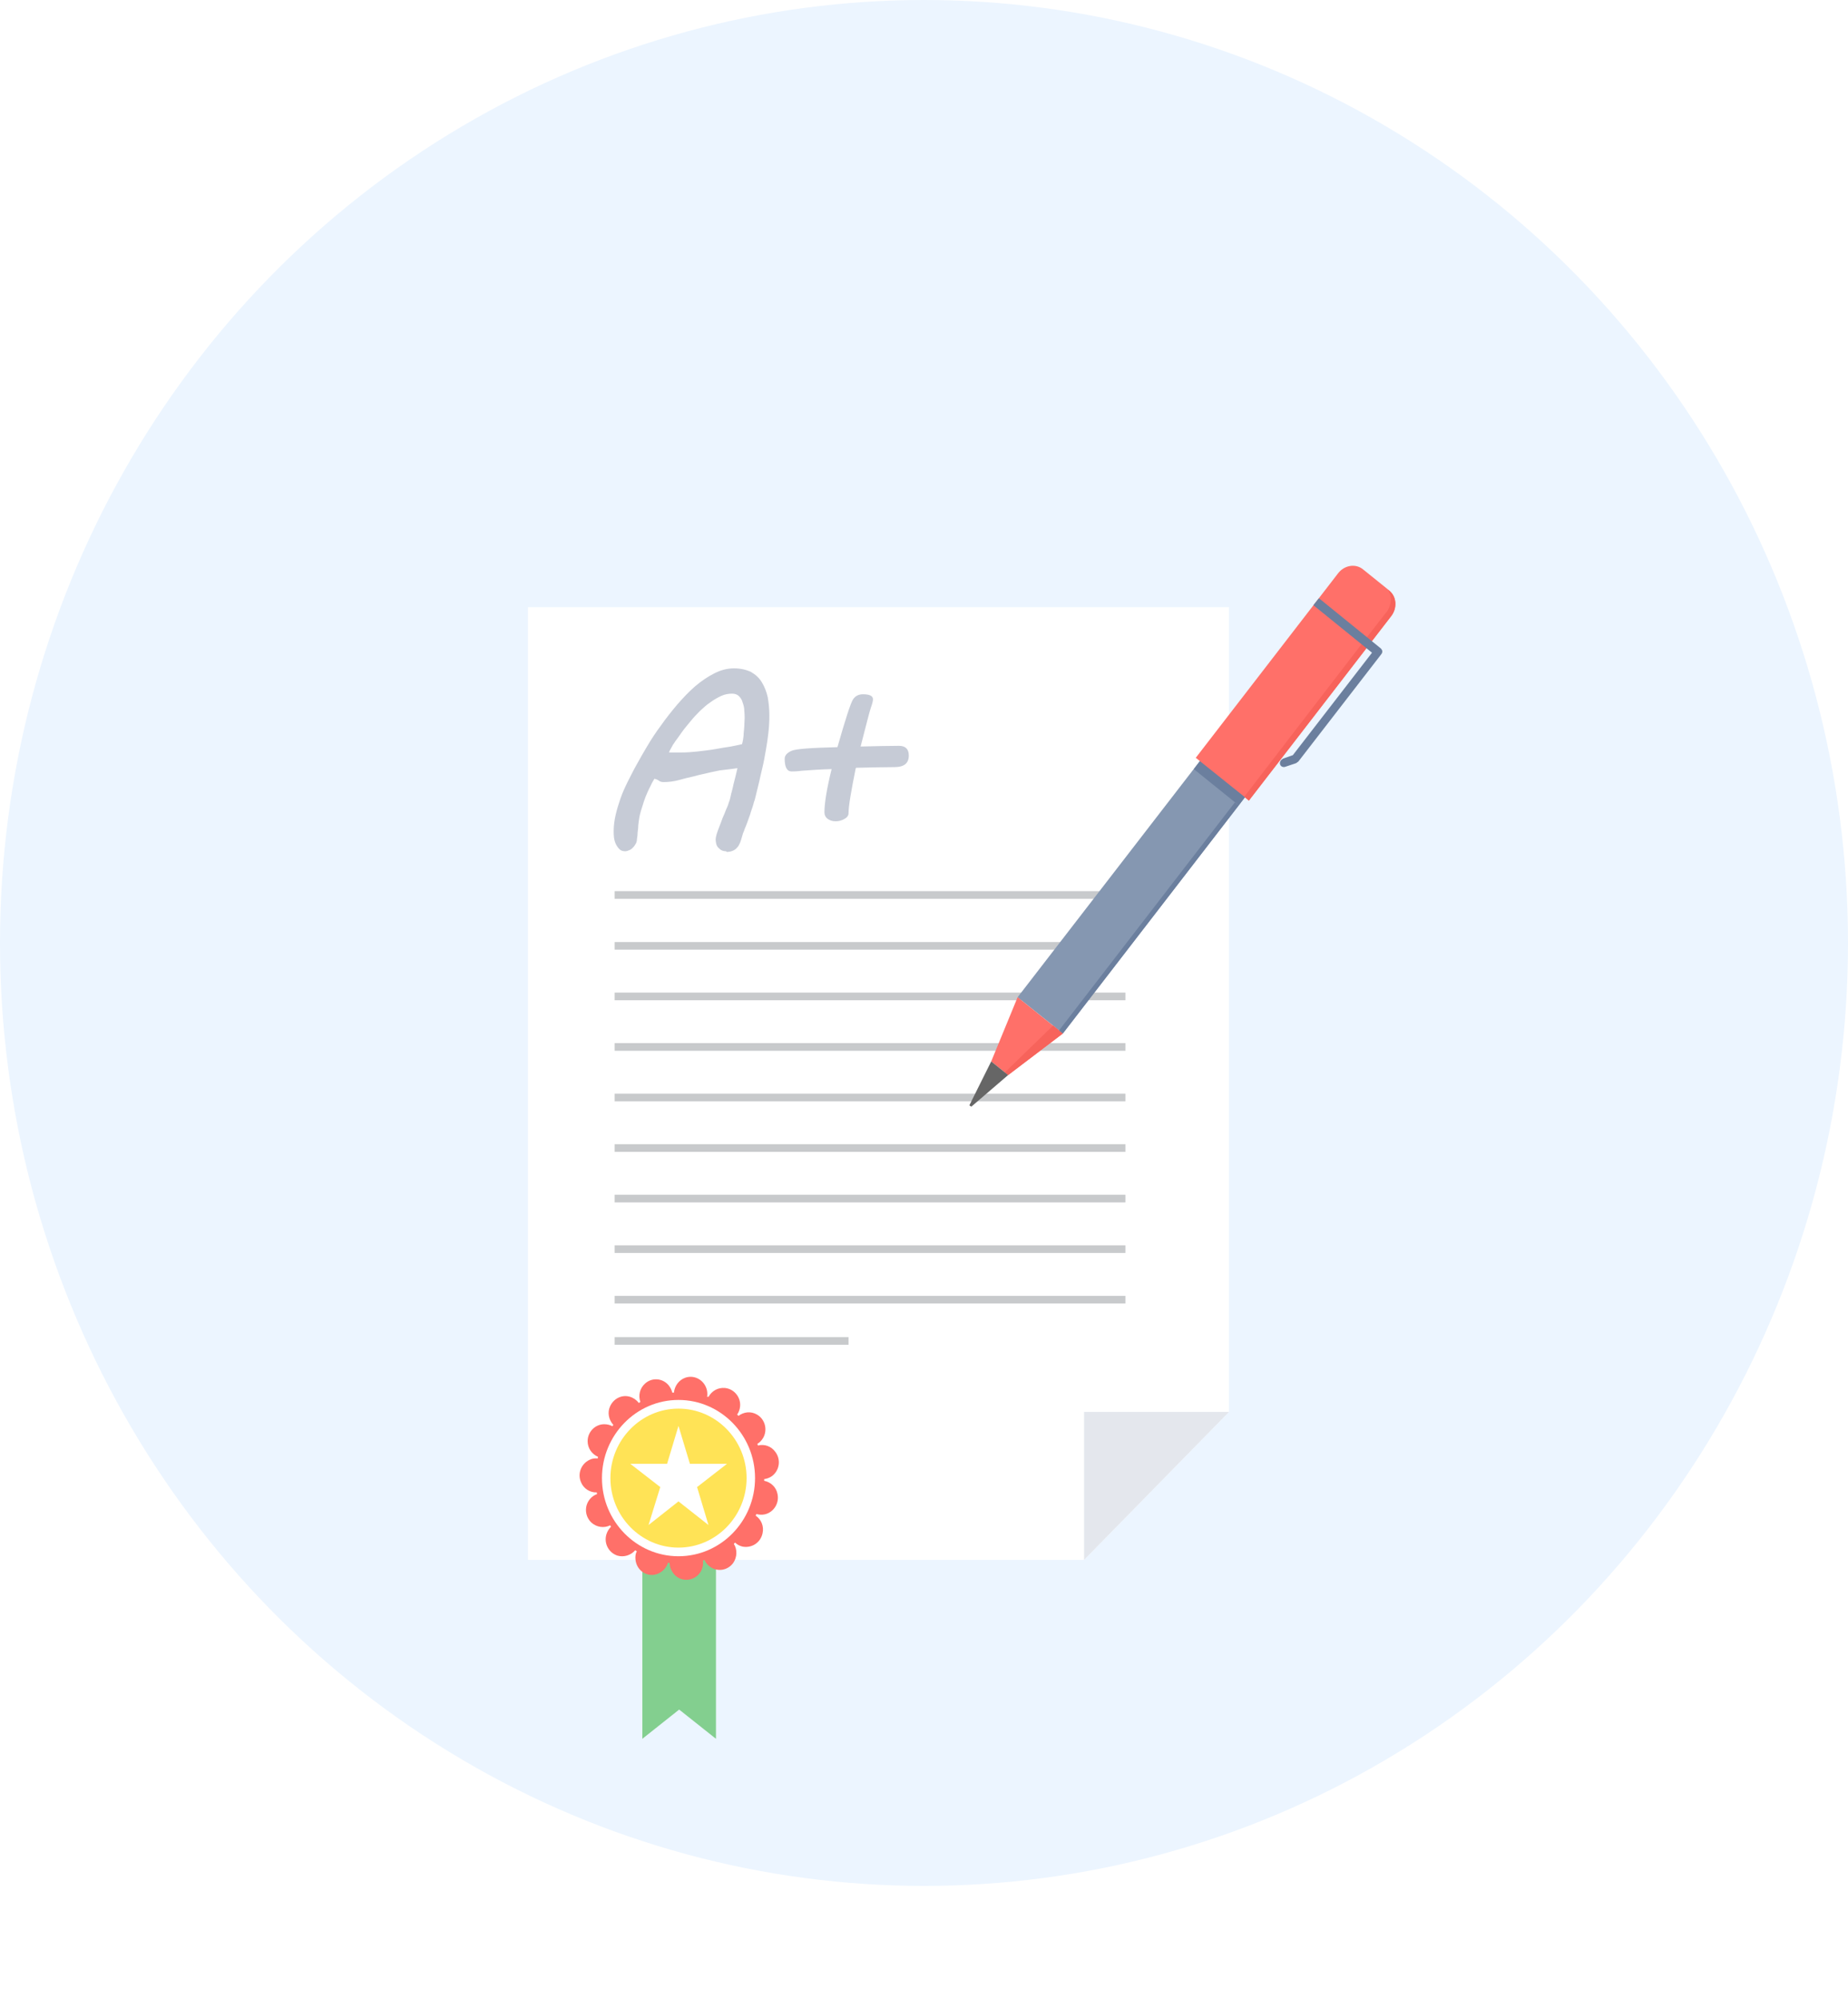 <svg width="49" height="53" viewBox="0 0 49 53" fill="none" xmlns="http://www.w3.org/2000/svg">
<ellipse cx="24.5" cy="25" rx="24.5" ry="25" fill="#ECF5FF"/>
<g filter="url(#filter0_d_112_4)">
<path fill-rule="evenodd" clip-rule="evenodd" d="M14 12.098H32.587V33.434L28.744 37.357H14V12.098Z" fill="white"/>
<path fill-rule="evenodd" clip-rule="evenodd" d="M28.744 33.434H32.587L28.744 37.357V33.434Z" fill="#E4E7ED"/>
<path fill-rule="evenodd" clip-rule="evenodd" d="M16.297 19.627H29.841V19.829H16.297V19.627ZM16.297 31.45H22.499V31.653H16.297V31.45ZM16.297 30.357H29.841V30.559H16.297V30.357ZM16.297 29.017H29.841V29.219H16.297V29.017ZM16.297 27.676H29.841V27.879H16.297V27.676ZM16.297 26.336H29.841V26.539H16.297V26.336ZM16.297 24.996H29.841V25.199H16.297V24.996ZM16.297 23.656H29.841V23.859H16.297V23.656ZM16.297 22.316H29.841V22.519H16.297V22.316ZM16.297 20.976H29.841V21.178H16.297V20.976Z" fill="#C8CACC"/>
<path fill-rule="evenodd" clip-rule="evenodd" d="M19.251 18.569C19.208 18.569 19.165 18.56 19.131 18.542C19.096 18.525 19.07 18.498 19.044 18.472C19.018 18.445 19.001 18.41 18.992 18.375C18.984 18.34 18.975 18.296 18.975 18.26C18.975 18.225 18.984 18.181 19.001 18.119C19.018 18.058 19.044 17.996 19.07 17.925C19.096 17.855 19.131 17.775 19.156 17.696C19.191 17.617 19.226 17.537 19.251 17.467C19.286 17.396 19.312 17.326 19.329 17.264C19.355 17.202 19.364 17.149 19.372 17.114C19.381 17.07 19.39 17.026 19.407 16.973C19.424 16.92 19.433 16.858 19.45 16.788C19.467 16.726 19.485 16.656 19.502 16.585C19.519 16.515 19.537 16.435 19.554 16.365C19.519 16.373 19.485 16.373 19.442 16.382C19.398 16.391 19.346 16.391 19.295 16.4C19.226 16.409 19.148 16.418 19.079 16.426C19.01 16.444 18.941 16.453 18.863 16.471C18.785 16.488 18.716 16.506 18.638 16.523C18.561 16.541 18.474 16.559 18.388 16.585C18.258 16.612 18.129 16.647 17.999 16.682C17.869 16.717 17.731 16.735 17.593 16.735C17.55 16.735 17.507 16.726 17.472 16.7C17.438 16.673 17.394 16.656 17.351 16.647C17.308 16.717 17.265 16.797 17.23 16.876C17.187 16.955 17.153 17.044 17.118 17.123C17.084 17.211 17.058 17.291 17.032 17.379C17.006 17.458 16.98 17.537 16.963 17.617C16.954 17.661 16.945 17.705 16.937 17.775C16.928 17.837 16.919 17.899 16.919 17.969C16.911 18.031 16.902 18.093 16.902 18.154C16.893 18.216 16.885 18.26 16.885 18.296C16.876 18.331 16.868 18.357 16.842 18.393C16.824 18.428 16.799 18.454 16.773 18.481C16.747 18.507 16.712 18.534 16.678 18.542C16.643 18.56 16.608 18.569 16.574 18.569C16.513 18.569 16.462 18.551 16.427 18.516C16.392 18.481 16.358 18.437 16.332 18.384C16.306 18.331 16.289 18.269 16.28 18.207C16.272 18.146 16.272 18.084 16.272 18.031C16.272 17.899 16.289 17.758 16.323 17.608C16.358 17.458 16.401 17.317 16.453 17.167C16.505 17.017 16.574 16.867 16.652 16.709C16.729 16.559 16.807 16.4 16.893 16.25C16.963 16.118 17.058 15.959 17.161 15.783C17.265 15.607 17.386 15.421 17.524 15.236C17.654 15.051 17.8 14.866 17.956 14.681C18.111 14.504 18.267 14.337 18.431 14.196C18.595 14.055 18.768 13.94 18.941 13.852C19.113 13.764 19.286 13.72 19.459 13.72C19.64 13.72 19.787 13.755 19.916 13.817C20.037 13.887 20.132 13.975 20.201 14.09C20.271 14.205 20.323 14.337 20.357 14.487C20.383 14.637 20.4 14.795 20.4 14.972C20.4 15.122 20.392 15.271 20.374 15.43C20.357 15.589 20.331 15.748 20.305 15.897C20.279 16.047 20.253 16.197 20.219 16.338C20.184 16.479 20.158 16.603 20.132 16.717L20.02 17.176C20.012 17.194 20.012 17.22 19.994 17.255C19.986 17.299 19.968 17.343 19.951 17.405C19.934 17.458 19.908 17.52 19.891 17.59C19.865 17.652 19.847 17.723 19.822 17.784C19.796 17.846 19.778 17.908 19.752 17.96C19.735 18.013 19.718 18.058 19.701 18.093C19.683 18.154 19.666 18.207 19.649 18.269C19.631 18.331 19.606 18.384 19.58 18.428C19.545 18.472 19.511 18.516 19.459 18.542C19.407 18.569 19.346 18.587 19.269 18.587L19.251 18.569ZM19.416 14.39C19.32 14.39 19.217 14.407 19.122 14.451C19.027 14.496 18.932 14.549 18.837 14.619C18.742 14.681 18.655 14.76 18.561 14.848C18.474 14.936 18.388 15.025 18.31 15.122C18.232 15.219 18.154 15.307 18.085 15.404C18.016 15.501 17.956 15.589 17.895 15.668C17.887 15.686 17.878 15.695 17.861 15.721C17.844 15.739 17.835 15.765 17.818 15.792C17.8 15.818 17.792 15.845 17.774 15.871C17.757 15.897 17.749 15.924 17.74 15.95H18.077C18.198 15.95 18.336 15.941 18.491 15.924C18.647 15.906 18.802 15.889 18.958 15.862C19.113 15.836 19.251 15.809 19.381 15.792C19.511 15.765 19.606 15.748 19.675 15.73C19.683 15.704 19.692 15.659 19.701 15.615C19.709 15.562 19.718 15.509 19.718 15.448C19.727 15.386 19.727 15.324 19.735 15.254C19.735 15.183 19.744 15.113 19.744 15.042C19.744 14.98 19.744 14.919 19.735 14.839C19.735 14.769 19.718 14.698 19.692 14.628C19.675 14.557 19.64 14.504 19.597 14.46C19.554 14.416 19.493 14.39 19.407 14.39H19.416ZM22.689 16.373C22.568 16.973 22.499 17.37 22.499 17.564C22.499 17.625 22.456 17.678 22.387 17.714C22.309 17.758 22.231 17.775 22.154 17.775C22.067 17.775 21.998 17.749 21.938 17.705C21.886 17.661 21.86 17.608 21.86 17.537C21.86 17.299 21.92 16.92 22.05 16.391C21.739 16.4 21.48 16.418 21.255 16.435C21.126 16.453 21.039 16.453 20.988 16.453C20.867 16.453 20.806 16.338 20.806 16.118C20.806 16.03 20.867 15.959 20.988 15.906C21.108 15.853 21.514 15.827 22.205 15.809C22.421 15.051 22.559 14.628 22.62 14.54C22.68 14.451 22.767 14.407 22.879 14.407C23.06 14.407 23.147 14.451 23.147 14.54C23.147 14.584 23.13 14.654 23.095 14.751C23.06 14.848 22.974 15.192 22.819 15.792C23.233 15.783 23.57 15.774 23.838 15.774C24.011 15.774 24.097 15.862 24.097 16.03C24.097 16.233 23.976 16.338 23.717 16.338C23.432 16.338 23.095 16.347 22.698 16.356L22.689 16.373Z" fill="#C6CBD6"/>
<path fill-rule="evenodd" clip-rule="evenodd" d="M26.982 22.439L28.182 23.4L36.293 12.882L35.101 11.921L26.982 22.439Z" fill="#8597B1"/>
<path fill-rule="evenodd" clip-rule="evenodd" d="M32.846 17.352L33.08 17.044L31.888 16.082L31.654 16.391L32.846 17.352Z" fill="#6B7F9E"/>
<path fill-rule="evenodd" clip-rule="evenodd" d="M26.731 24.503L28.182 23.401L26.982 22.439L26.282 24.141L26.731 24.503Z" fill="#FF7069"/>
<path fill-rule="evenodd" clip-rule="evenodd" d="M26.731 24.503L28.182 23.4L27.923 23.189L26.645 24.432L26.731 24.503Z" fill="#F7635B"/>
<path fill-rule="evenodd" clip-rule="evenodd" d="M36.137 11.092L36.837 11.656C37.027 11.815 37.053 12.115 36.889 12.327L33.114 17.22L31.706 16.091L35.481 11.198C35.645 10.986 35.938 10.934 36.137 11.092Z" fill="#FF7069"/>
<path fill-rule="evenodd" clip-rule="evenodd" d="M36.759 12.23L36.267 12.865L35.066 14.425L32.993 17.123L33.011 17.141L33.114 17.229L35.135 14.61L36.889 12.336C37.053 12.124 37.035 11.815 36.837 11.665L36.802 11.639C36.915 11.815 36.897 12.053 36.759 12.239V12.23Z" fill="#F7635B"/>
<path fill-rule="evenodd" clip-rule="evenodd" d="M25.703 25.305L25.755 25.34L26.731 24.502L26.282 24.141L25.703 25.305Z" fill="#666666"/>
<path fill-rule="evenodd" clip-rule="evenodd" d="M34.971 11.86L36.612 13.191C36.664 13.244 36.664 13.297 36.621 13.35L34.427 16.189L34.367 16.233L34.081 16.329C33.943 16.374 33.866 16.189 34.03 16.109L34.28 16.021L36.379 13.305L34.824 12.045L34.971 11.86Z" fill="#6B7F9E"/>
<path fill-rule="evenodd" clip-rule="evenodd" d="M28.079 23.321L28.182 23.4L32.846 17.352L32.743 17.273L28.079 23.321Z" fill="#6B7F9E"/>
<path fill-rule="evenodd" clip-rule="evenodd" d="M17.032 36.952H18.984V42.1L18.008 41.325L17.032 42.1V36.952Z" fill="#83CF8F"/>
<path fill-rule="evenodd" clip-rule="evenodd" d="M18.742 33.019L18.785 33.037C18.871 32.878 19.035 32.781 19.226 32.799C19.467 32.825 19.649 33.046 19.623 33.293C19.614 33.372 19.588 33.443 19.545 33.504C19.554 33.513 19.571 33.522 19.58 33.539C19.718 33.434 19.908 33.407 20.072 33.504C20.288 33.628 20.357 33.91 20.236 34.121C20.193 34.192 20.141 34.245 20.081 34.28C20.089 34.298 20.089 34.307 20.098 34.324C20.271 34.28 20.452 34.342 20.564 34.501C20.711 34.703 20.668 34.986 20.469 35.135C20.409 35.179 20.331 35.206 20.262 35.215V35.259C20.435 35.294 20.582 35.426 20.616 35.611C20.668 35.858 20.512 36.096 20.279 36.149C20.201 36.167 20.124 36.158 20.055 36.141L20.037 36.184C20.184 36.282 20.262 36.467 20.219 36.652C20.167 36.899 19.934 37.049 19.692 37.005C19.614 36.987 19.545 36.952 19.493 36.899C19.485 36.907 19.467 36.916 19.459 36.934C19.554 37.084 19.545 37.287 19.442 37.437C19.295 37.639 19.018 37.683 18.82 37.533C18.759 37.489 18.707 37.428 18.681 37.357C18.664 37.366 18.655 37.366 18.638 37.375C18.664 37.551 18.578 37.736 18.422 37.824C18.206 37.948 17.939 37.877 17.818 37.657C17.774 37.586 17.757 37.516 17.757 37.437C17.74 37.437 17.723 37.437 17.714 37.428C17.662 37.595 17.515 37.727 17.334 37.754C17.092 37.78 16.876 37.604 16.85 37.348C16.842 37.269 16.85 37.19 16.885 37.128C16.868 37.119 16.859 37.11 16.842 37.102C16.729 37.234 16.539 37.295 16.367 37.242C16.133 37.163 16.004 36.907 16.082 36.669C16.108 36.59 16.151 36.528 16.203 36.475C16.194 36.467 16.185 36.449 16.177 36.44C16.021 36.52 15.822 36.493 15.684 36.37C15.503 36.202 15.486 35.92 15.65 35.735C15.702 35.673 15.762 35.638 15.831 35.611C15.831 35.594 15.822 35.576 15.822 35.567C15.65 35.576 15.477 35.47 15.408 35.303C15.304 35.074 15.408 34.809 15.633 34.703C15.702 34.668 15.779 34.659 15.848 34.668L15.857 34.624C15.693 34.553 15.581 34.395 15.581 34.21C15.581 33.963 15.779 33.76 16.021 33.76C16.099 33.76 16.177 33.778 16.237 33.813C16.246 33.804 16.254 33.786 16.263 33.778C16.142 33.645 16.099 33.451 16.177 33.284C16.28 33.055 16.539 32.949 16.764 33.055C16.833 33.09 16.893 33.134 16.937 33.196C16.954 33.187 16.963 33.178 16.98 33.169C16.919 33.002 16.963 32.808 17.101 32.684C17.282 32.517 17.559 32.534 17.723 32.72C17.774 32.781 17.809 32.852 17.826 32.922C17.844 32.922 17.861 32.922 17.869 32.922C17.887 32.746 17.999 32.587 18.172 32.526C18.405 32.446 18.655 32.578 18.733 32.817C18.759 32.896 18.759 32.967 18.75 33.046L18.742 33.019Z" fill="#FF7069"/>
<path fill-rule="evenodd" clip-rule="evenodd" d="M17.99 37.26C19.113 37.26 20.02 36.326 20.02 35.188C20.02 34.042 19.105 33.116 17.99 33.116C16.867 33.116 15.961 34.051 15.961 35.188C15.961 36.334 16.876 37.26 17.99 37.26Z" fill="white"/>
<path fill-rule="evenodd" clip-rule="evenodd" d="M17.99 37.031C18.984 37.031 19.796 36.202 19.796 35.188C19.796 34.174 18.984 33.346 17.99 33.346C16.997 33.346 16.185 34.174 16.185 35.188C16.185 36.202 16.997 37.031 17.99 37.031Z" fill="#FFE356"/>
<path fill-rule="evenodd" clip-rule="evenodd" d="M17.99 33.804L18.293 34.809H19.277L18.483 35.426L18.785 36.432L17.99 35.806L17.196 36.432L17.507 35.426L16.712 34.809H17.688L17.99 33.804Z" fill="white"/>
</g>
<defs>
<filter id="filter0_d_112_4" x="8" y="9" width="35" height="43.1" filterUnits="userSpaceOnUse" color-interpolation-filters="sRGB">
<feFlood flood-opacity="0" result="BackgroundImageFix"/>
<feColorMatrix in="SourceAlpha" type="matrix" values="0 0 0 0 0 0 0 0 0 0 0 0 0 0 0 0 0 0 127 0" result="hardAlpha"/>
<feOffset dy="4"/>
<feGaussianBlur stdDeviation="3"/>
<feComposite in2="hardAlpha" operator="out"/>
<feColorMatrix type="matrix" values="0 0 0 0 0.698 0 0 0 0 0.769 0 0 0 0 0.854 0 0 0 0.5 0"/>
<feBlend mode="normal" in2="BackgroundImageFix" result="effect1_dropShadow_112_4"/>
<feBlend mode="normal" in="SourceGraphic" in2="effect1_dropShadow_112_4" result="shape"/>
</filter>
</defs>
</svg>
